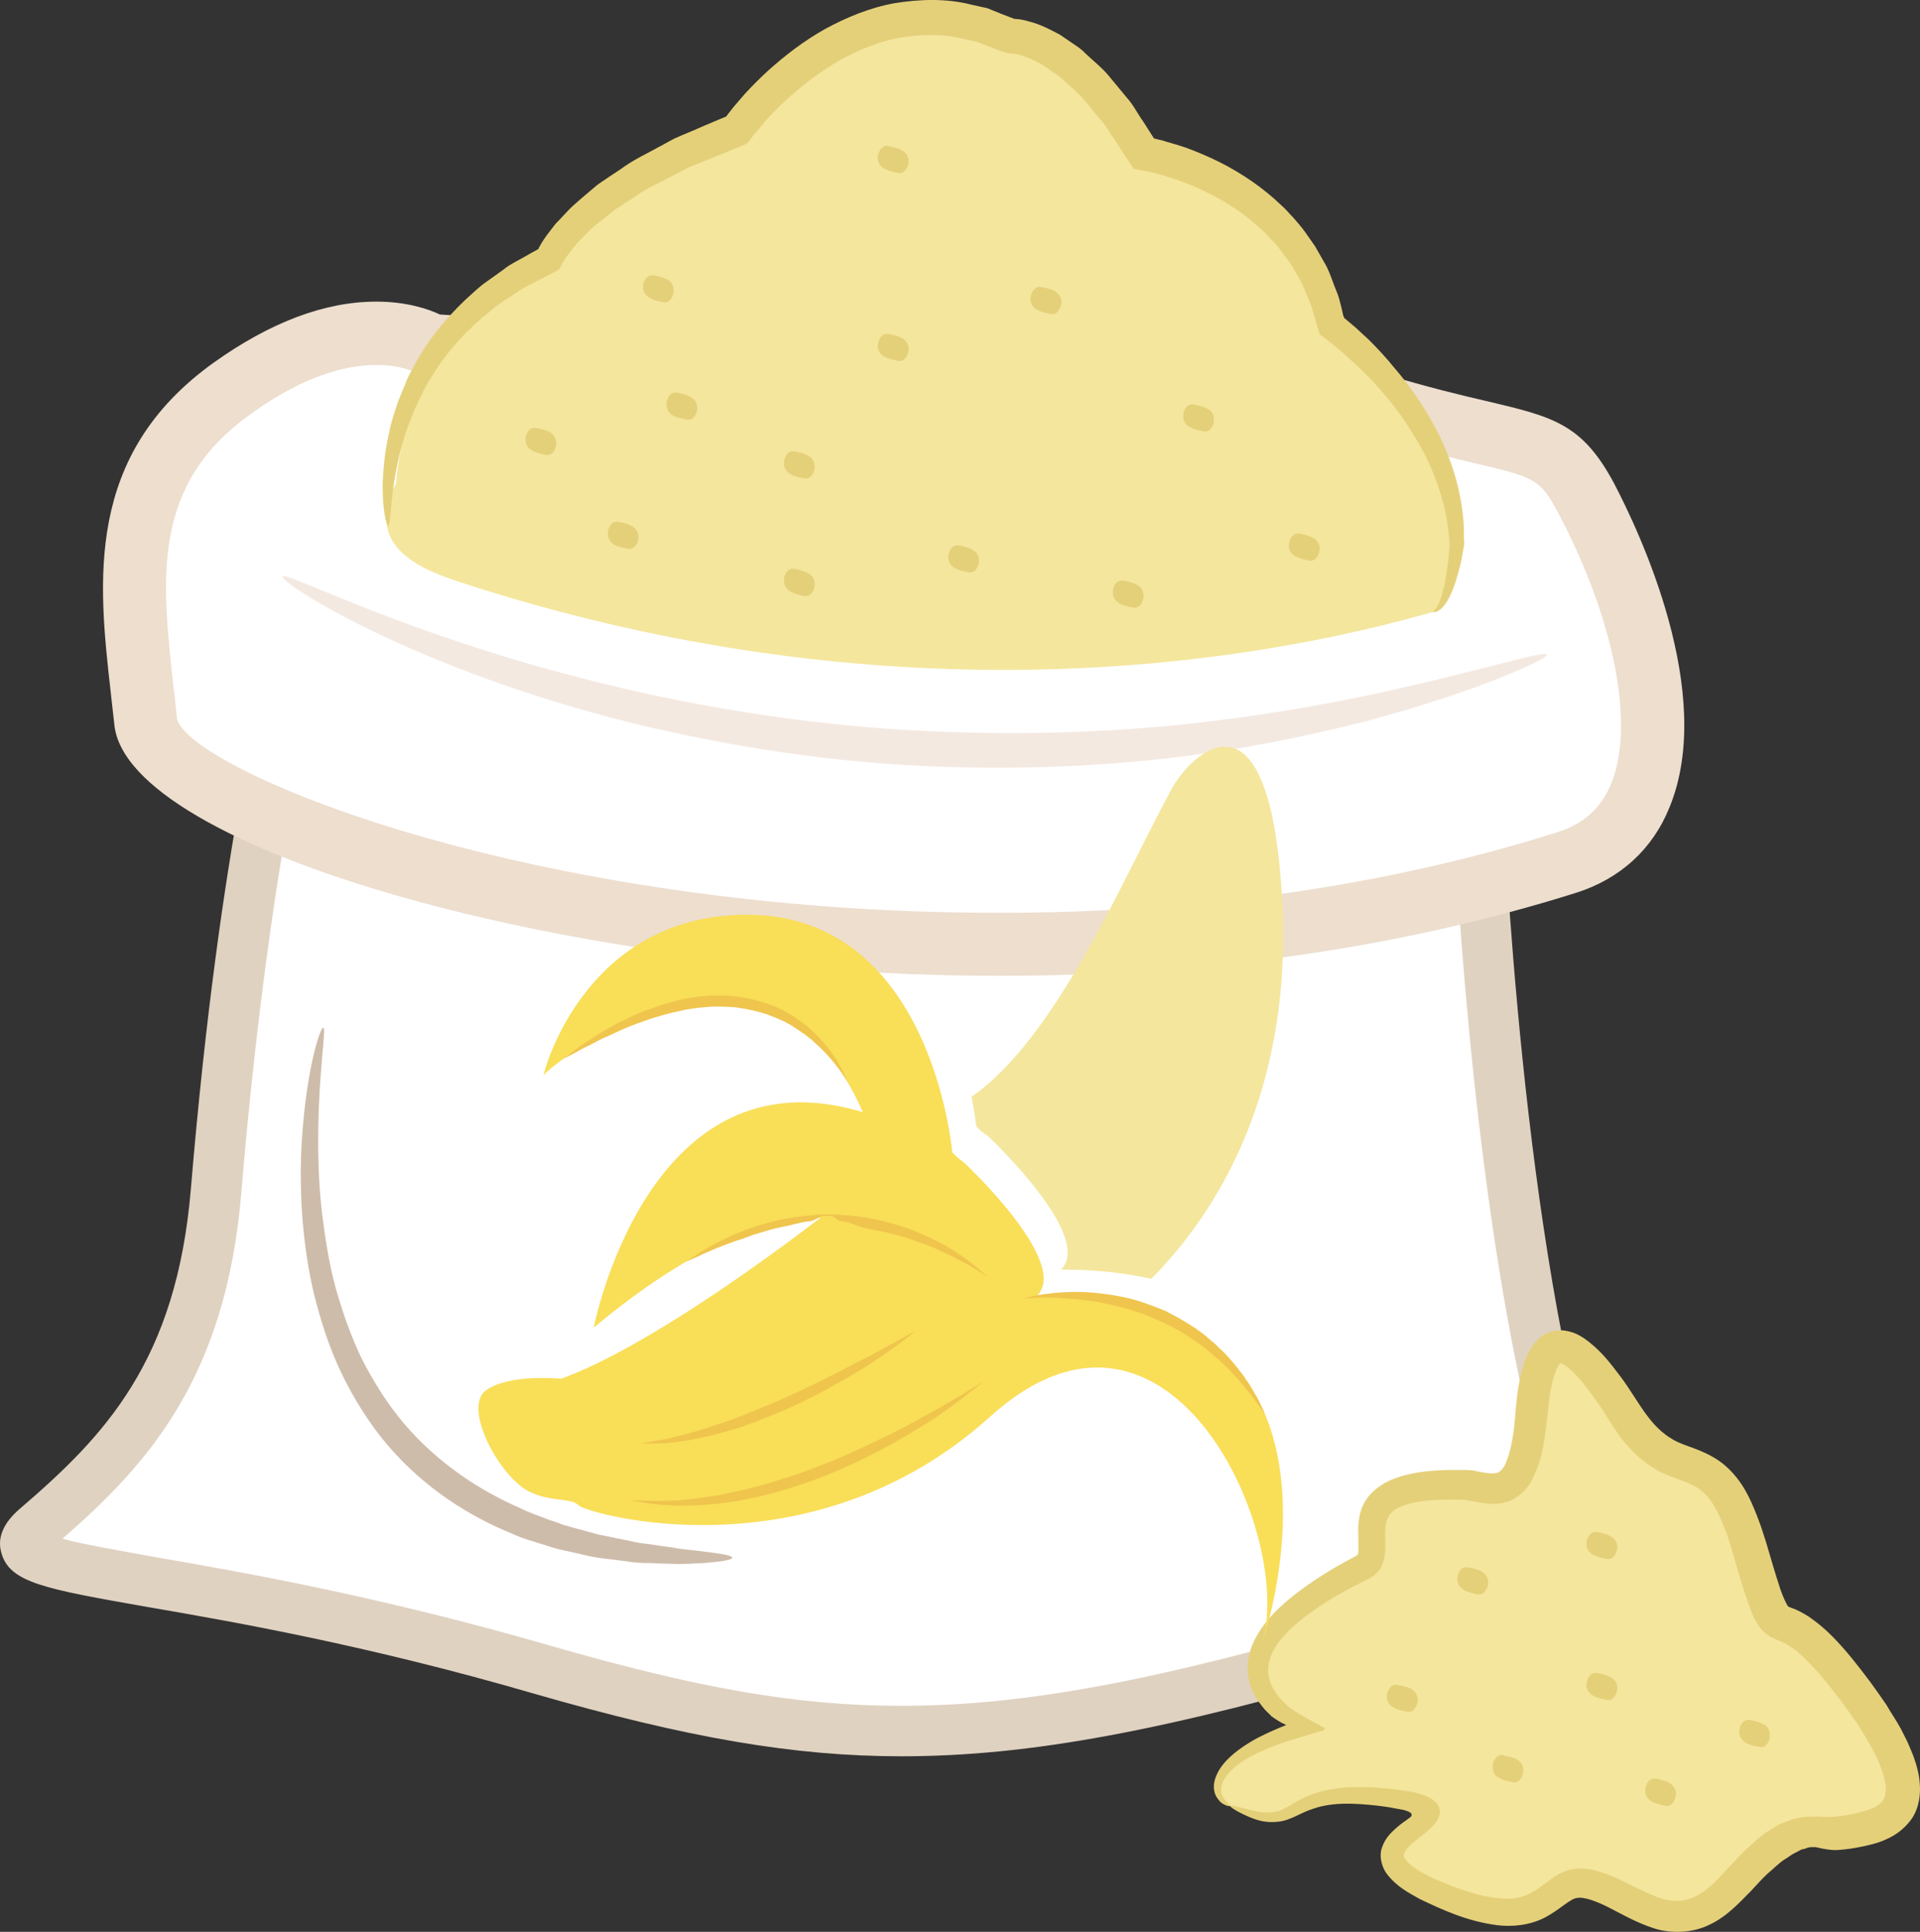 <?xml version="1.0" encoding="UTF-8" standalone="no"?>
<svg
   xmlns:dc="http://purl.org/dc/elements/1.1/"
   xmlns:cc="http://creativecommons.org/ns#"
   xmlns:rdf="http://www.w3.org/1999/02/22-rdf-syntax-ns#"
   xmlns:svg="http://www.w3.org/2000/svg"
   xmlns="http://www.w3.org/2000/svg"
   id="svg82"
   viewBox="0 0 5366.716 5398.532"
   style="clip-rule:evenodd;fill-rule:evenodd;image-rendering:optimizeQuality;shape-rendering:geometricPrecision;text-rendering:geometricPrecision"
   version="1.1"
   height="53.985mm"
   width="53.667mm"
   xml:space="preserve"><rect x="0" y="0" width="5366.716" height="5398.532" fill="#333333" stroke="none"/>
 <defs
   id="defs4">
  <style
   id="style2"
   type="text/css">
   <![CDATA[
    .fil8 {fill:#CEBCAA;fill-rule:nonzero}
    .fil1 {fill:#E0D2C1;fill-rule:nonzero}
    .fil4 {fill:#E5D07A;fill-rule:nonzero}
    .fil2 {fill:#EDDECE;fill-rule:nonzero}
    .fil7 {fill:#EFC54D;fill-rule:nonzero}
    .fil3 {fill:#F4E69D;fill-rule:nonzero}
    .fil5 {fill:#F4E9E1;fill-rule:nonzero}
    .fil6 {fill:#F9DE58;fill-rule:nonzero}
    .fil0 {fill:white;fill-rule:nonzero}
   ]]>
  </style>
 </defs>
 <g
   transform="translate(-7975.376,-11889.122)"
   id="Vrstva_x0020_1">
  <path
   style="fill:#ffffff;fill-rule:nonzero"
   id="path7"
   d="m 12102,14047 c 0,0 38,1129 241,1901 110,416 328,324 219,445 -100,109 -501,17 -733,85 -1083,318 -1510,317 -2342,76 -1037,-300 -1578,-252 -1411,-395 230,-197 460,-418 503,-944 83,-985 219,-1458 219,-1458 z"
   class="fil0" />
  <path
   style="fill:#e0d2c1;fill-rule:nonzero"
   id="path9"
   d="m 8150,16189 c 58,16 158,33 263,52 247,43 619,108 1094,245 422,122 699,170 988,170 343,0 712,-69 1314,-245 116,-35 258,-32 389,-31 25,0 50,1 74,1 54,0 196,0 234,-32 -59,-46 -165,-132 -231,-383 -176,-667 -229,-1605 -240,-1854 l -3183,-279 c -38,151 -137,611 -202,1388 -43,517 -259,758 -500,968 z m 2345,608 c -300,0 -597,-51 -1027,-175 -468,-136 -836,-200 -1079,-242 -290,-51 -387,-68 -410,-152 -12,-42 6,-83 51,-122 238,-204 439,-413 479,-896 82,-981 216,-1453 221,-1472 l 16,-56 3425,300 2,63 c 0,11 39,1129 238,1885 56,210 137,272 185,310 29,22 62,48 66,94 4,43 -22,78 -48,106 -68,76 -201,82 -342,82 -25,0 -50,-1 -76,-1 -26,0 -52,0 -78,0 -91,0 -193,3 -269,25 -616,180 -996,251 -1354,251 z"
   class="fil1" />
  <path
   style="fill:#ffffff;fill-rule:nonzero"
   id="path11"
   d="m 9181,12855 c 0,0 -208,-132 -558,120 -350,252 -273,602 -241,930 33,328 2167,963 3972,394 364,-115 259,-633 55,-1018 -99,-186 -153,-131 -591,-262 z"
   class="fil0" />
  <path
   style="fill:#eddece;fill-rule:nonzero"
   id="path13"
   d="m 9027,12909 c -73,0 -194,23 -352,138 -277,198 -248,458 -215,759 4,30 7,61 10,91 29,139 972,543 2297,543 v 0 c 564,0 1089,-76 1561,-225 74,-23 123,-68 151,-136 67,-163 9,-460 -148,-756 -51,-96 -65,-100 -236,-140 -71,-17 -166,-39 -293,-77 l -2649,-165 -19,-12 c 0,0 -37,-20 -107,-20 z m 1740,1707 v 0 c -1190,0 -2438,-354 -2472,-702 -3,-29 -7,-59 -10,-89 -35,-310 -74,-663 287,-922 158,-113 311,-171 455,-171 86,0 146,21 178,36 l 2629,163 9,3 c 126,38 218,60 292,77 181,43 263,62 352,229 69,132 286,586 155,905 -47,117 -138,200 -261,239 -489,154 -1032,232 -1614,232 z"
   class="fil2" />
  <path
   style="fill:#f4e69d;fill-rule:nonzero"
   id="path15"
   d="m 9083,13238 c 0,0 11,-416 426,-624 0,0 77,-197 526,-361 0,0 328,-471 765,-263 0,0 175,-11 372,328 0,0 438,66 526,482 0,0 350,252 350,613 0,0 -19,172 -66,186 -689,196 -1652,262 -2702,-77 -113,-36 -296,-98 -197,-284 z"
   class="fil3" />
  <path
   style="fill:#e5d07a;fill-rule:nonzero"
   id="path17"
   d="m 11982,13599 c -1,-3 5,-5 10,-14 5,-8 11,-22 16,-42 6,-20 10,-46 14,-76 2,-15 4,-32 5,-49 1,-7 -1,-15 -1,-25 -1,-9 -2,-19 -3,-28 -10,-77 -39,-170 -98,-263 -28,-47 -64,-94 -106,-140 -21,-23 -44,-45 -68,-67 -12,-11 -24,-22 -37,-33 -14,-11 -22,-18 -50,-39 -5,-17 -10,-35 -16,-53 -4,-12 -6,-25 -12,-38 -11,-24 -19,-50 -34,-73 -7,-12 -14,-24 -21,-36 -9,-11 -17,-22 -26,-34 -8,-12 -18,-22 -28,-32 -10,-11 -19,-22 -31,-31 -43,-40 -94,-74 -151,-101 -28,-14 -57,-26 -88,-36 -15,-5 -30,-10 -46,-14 -8,-2 -15,-4 -23,-6 l -6,-1 -12,-2 -26,-5 c -17,-26 -35,-53 -52,-80 -15,-20 -26,-43 -43,-60 -16,-19 -31,-38 -47,-57 -17,-19 -36,-34 -54,-51 -9,-9 -19,-16 -29,-22 l -30,-21 c -21,-10 -42,-22 -62,-27 -6,-2 -10,-2 -15,-3 l -7,-1 c -7,-1 -11,0 -19,-3 l -12,-4 c -4,-1 -3,-1 -6,-2 l -8,-3 -18,-7 -36,-14 -37,-8 c -58,-15 -118,-13 -176,-4 -58,10 -113,33 -164,60 -51,29 -99,64 -142,102 -22,19 -42,39 -62,60 -9,11 -19,21 -27,32 l -14,16 -20,26 c -56,24 -112,46 -166,68 -24,13 -48,25 -71,37 -24,12 -47,23 -68,38 -21,14 -42,27 -63,41 -19,15 -38,30 -57,45 -18,15 -33,33 -50,49 -13,17 -28,34 -38,51 -1,1 -1,1 -3,4 l -4,9 -4,7 -1,3 c -2,1 -3,2 -4,2 l -26,14 c -10,5 -20,10 -30,15 -19,11 -40,19 -57,32 -18,12 -36,23 -53,35 -17,12 -31,26 -47,38 -60,52 -108,109 -142,167 -9,14 -17,28 -24,43 -7,14 -14,28 -20,42 -11,28 -23,54 -30,80 -16,50 -24,95 -30,132 -10,74 -10,115 -15,116 -5,1 -17,-41 -16,-118 2,-39 5,-87 18,-142 5,-28 15,-56 25,-87 6,-15 13,-31 19,-46 6,-17 14,-32 23,-48 33,-65 83,-130 146,-190 16,-14 32,-30 50,-44 18,-13 37,-26 56,-40 18,-15 40,-25 61,-37 10,-6 21,-12 32,-18 l 4,-2 v 0 l 1,-1 c 0,0 0,-1 1,-1 0,0 0,-1 -1,0 0,1 2,-2 2,-3 13,-25 30,-45 46,-66 19,-19 36,-40 56,-57 20,-18 41,-35 62,-53 22,-15 44,-30 67,-45 23,-17 47,-30 72,-43 24,-13 49,-26 74,-40 26,-12 53,-22 79,-34 22,-9 44,-19 67,-28 0,0 0,0 0,0 l 6,-8 15,-19 c 10,-12 20,-23 30,-35 21,-23 44,-46 67,-67 48,-43 100,-83 159,-116 59,-32 123,-59 194,-72 69,-11 143,-14 214,4 l 45,10 42,17 34,13 c -2,-1 1,0 1,0 l 13,1 c 9,2 18,3 26,6 33,8 60,23 87,37 l 38,26 c 12,8 24,16 34,27 21,20 44,38 62,59 18,22 36,43 53,64 19,21 30,45 46,67 l 21,33 9,14 v 0 0 l 8,2 c 9,2 18,4 26,7 18,5 35,10 53,16 33,12 66,26 98,42 63,32 121,72 170,119 13,11 23,24 35,36 11,13 22,25 32,39 9,13 19,27 28,40 8,14 16,28 24,42 17,27 25,58 37,86 6,14 9,29 13,44 l 5,22 c 2,4 2,4 2,4 v 2 c 0,0 19,16 32,27 13,12 26,24 39,36 25,25 48,50 69,76 43,50 79,102 108,155 58,103 83,206 87,290 0,10 0,21 0,30 1,5 1,10 1,15 0,2 0,5 0,8 l -2,8 c -3,19 -6,35 -10,51 -8,31 -16,57 -26,78 -9,20 -20,35 -30,42 -5,4 -9,6 -13,6 -3,1 -5,1 -5,0 z"
   class="fil4" />
  <path
   style="fill:#f4e9e1;fill-rule:nonzero"
   id="path19"
   d="m 12299,13719 c 4,10 -182,99 -503,185 -161,41 -355,82 -574,106 -219,24 -462,32 -716,17 -254,-15 -494,-55 -708,-104 -215,-50 -403,-112 -558,-173 -310,-122 -482,-239 -475,-250 7,-12 188,82 499,185 155,52 342,105 553,150 212,44 447,80 695,94 248,15 486,10 701,-9 215,-19 407,-51 567,-84 320,-67 514,-132 519,-117 z"
   class="fil5" />
  <path
   style="fill:#f4e69d;fill-rule:nonzero"
   id="path21"
   d="m 11414,16936 c -69,-31 -55,-142 207,-219 0,0 -383,-175 165,-449 82,-41 -104,-241 284,-229 68,2 164,76 186,-197 22,-274 120,-230 263,0 142,229 251,32 350,383 98,350 44,54 295,393 252,340 87,379 -55,394 -79,9 -120,-43 -284,143 -164,186 -274,32 -405,0 -131,-33 -98,175 -437,21 -340,-153 207,-218 -121,-262 -328,-44 -230,120 -448,22 z"
   class="fil3" />
  <path
   style="fill:#e5d07a;fill-rule:nonzero"
   id="path23"
   d="m 11414,16936 c 1,-4 22,3 60,12 19,5 43,9 68,4 25,-5 50,-28 89,-44 38,-16 84,-24 132,-25 25,0 50,0 76,3 13,1 26,2 39,4 8,1 12,1 22,3 10,1 20,3 29,5 10,3 20,5 30,9 8,4 17,7 23,13 7,5 13,12 16,20 4,10 2,19 -1,26 -7,29 -70,67 -80,80 -10,9 -16,19 -17,24 -1,6 -1,10 6,18 12,16 41,33 69,47 59,26 126,53 192,59 33,3 63,-1 89,-16 14,-7 27,-17 44,-30 16,-12 38,-29 68,-35 14,-2 30,-4 43,-1 7,1 14,2 20,3 l 17,5 c 23,7 44,16 64,26 39,19 75,38 109,49 34,10 64,8 95,-7 8,-4 15,-9 23,-14 7,-5 14,-12 22,-18 7,-6 13,-14 21,-21 l 22,-24 c 17,-17 32,-35 50,-52 19,-16 35,-34 58,-49 12,-7 23,-15 35,-22 14,-5 27,-11 42,-16 14,-3 31,-7 45,-6 l 21,-1 18,1 c 12,1 19,0 29,0 10,-1 23,-3 33,-4 23,-4 43,-9 62,-15 18,-6 32,-15 40,-24 7,-9 9,-21 10,-37 -3,-35 -20,-78 -43,-118 -11,-21 -25,-41 -37,-62 -14,-19 -28,-39 -43,-60 -30,-39 -60,-79 -94,-112 -8,-9 -17,-17 -25,-24 -9,-9 -17,-14 -26,-20 -8,-6 -17,-10 -26,-14 -6,-3 -11,-4 -21,-9 -8,-3 -22,-13 -30,-21 -7,-8 -14,-17 -17,-24 -4,-7 -9,-15 -11,-21 -5,-13 -10,-26 -14,-38 -9,-24 -15,-47 -23,-71 -14,-47 -25,-92 -41,-132 -16,-41 -35,-79 -60,-101 -12,-11 -27,-19 -45,-27 -19,-7 -43,-15 -67,-26 -50,-23 -91,-63 -121,-103 -14,-20 -28,-41 -39,-59 -11,-18 -23,-36 -36,-53 -24,-34 -51,-67 -76,-85 -6,-4 -12,-6 -13,-7 -1,0 -1,0 -2,0 1,-2 -9,9 -14,25 -12,33 -18,73 -21,112 -5,42 -9,85 -21,129 -6,22 -15,44 -27,67 -14,22 -39,47 -70,55 -32,9 -58,3 -78,0 l -27,-5 c -4,-1 -6,-1 -10,-2 h -13 c -37,-1 -73,0 -106,4 -33,5 -64,14 -81,28 -16,14 -22,33 -22,66 0,15 2,33 -1,55 -1,11 -5,28 -13,40 -7,12 -19,21 -32,28 -59,29 -110,57 -156,90 -46,32 -86,68 -108,107 -23,40 -22,80 0,114 5,8 11,17 17,24 4,4 7,7 11,11 5,5 12,11 18,16 27,20 66,39 97,56 -3,2 -3,4 -6,6 l -17,5 c -12,3 -23,6 -34,10 -21,6 -41,13 -61,19 -21,7 -31,11 -43,16 -12,5 -22,10 -33,15 -41,20 -72,44 -87,69 -16,24 -11,47 -1,58 9,12 17,16 16,19 -1,1 -11,1 -26,-10 -6,-6 -15,-16 -18,-30 -4,-15 -1,-32 7,-49 15,-33 49,-63 92,-89 10,-6 22,-13 33,-18 12,-6 27,-13 32,-15 7,-3 14,-6 21,-9 l 10,-4 5,-2 c 0,-1 -3,-2 -5,-3 -11,-5 -20,-11 -29,-17 -2,-2 -4,-3 -7,-5 -4,-5 -9,-9 -13,-13 -9,-9 -17,-20 -25,-31 -15,-22 -27,-51 -28,-81 -2,-31 6,-63 20,-90 28,-54 73,-96 122,-133 49,-37 105,-71 161,-100 4,-3 6,-4 6,-12 1,-11 0,-28 0,-47 -1,-18 0,-40 6,-63 6,-23 21,-46 40,-62 38,-32 81,-42 120,-49 40,-6 80,-8 119,-7 h 16 c 6,0 13,1 18,1 l 30,6 c 18,3 32,3 39,1 7,-2 12,-7 20,-18 6,-13 12,-28 16,-45 9,-34 13,-73 16,-114 4,-43 9,-87 25,-135 5,-12 10,-25 19,-38 7,-12 22,-29 40,-39 19,-9 41,-12 61,-7 20,4 34,12 46,20 46,32 73,69 102,107 27,36 52,80 75,110 24,32 51,57 85,73 17,8 38,14 62,24 24,10 51,24 73,44 46,41 68,91 86,137 19,48 32,96 45,140 7,23 14,46 21,67 7,21 18,43 21,47 1,0 -2,-1 2,1 1,1 9,4 15,6 15,6 29,14 43,23 12,9 25,18 36,28 11,9 21,19 31,29 39,40 71,82 102,123 16,22 31,43 46,65 13,23 28,44 41,68 l 18,36 c 6,13 11,26 16,38 10,27 18,56 19,88 1,32 -6,71 -32,100 -24,29 -54,44 -82,54 -27,9 -54,14 -79,18 -13,2 -24,3 -38,4 -14,1 -30,-2 -42,-4 l -18,-4 h -14 c -10,0 -16,6 -25,6 l -23,12 c -8,4 -16,11 -25,16 -16,10 -32,27 -48,40 -15,14 -30,31 -45,47 -31,31 -67,72 -116,95 -49,25 -112,26 -159,10 -48,-16 -86,-38 -121,-56 -35,-18 -72,-32 -91,-28 -19,1 -49,33 -91,55 -43,22 -92,26 -133,21 -84,-11 -151,-42 -216,-73 -32,-18 -64,-34 -92,-70 -13,-17 -23,-48 -14,-73 8,-25 23,-40 36,-52 13,-12 27,-22 29,-23 5,-4 10,-7 15,-11 2,-2 4,-5 3,-8 -1,-3 -4,-5 -6,-6 -5,-3 -11,-4 -16,-6 l -11,-2 -17,-3 c -13,-3 -25,-4 -38,-6 -24,-3 -47,-5 -70,-6 -45,-2 -85,2 -118,14 -33,10 -63,33 -98,36 -34,4 -60,-5 -79,-13 -38,-16 -55,-29 -54,-31 z"
   class="fil4" />
  <path
   style="fill:#e5d07a;fill-rule:nonzero"
   id="path25"
   d="m 9509,13095 c 12,6 19,15 21,27 1,14 -2,24 -10,33 -6,5 -15,7 -22,5 -9,-2 -21,-5 -32,-10 -12,-6 -20,-14 -21,-27 -2,-13 2,-24 10,-33 5,-5 14,-7 22,-4 9,1 21,4 32,9 z"
   class="fil4" />
  <path
   style="fill:#e5d07a;fill-rule:nonzero"
   id="path27"
   d="m 9739,13358 c 11,5 19,14 21,27 1,13 -3,24 -11,32 -5,6 -14,8 -21,5 -9,-2 -21,-4 -33,-9 -11,-6 -19,-15 -20,-27 -2,-14 2,-24 10,-33 5,-6 14,-7 22,-5 9,2 21,4 32,10 z"
   class="fil4" />
  <path
   style="fill:#e5d07a;fill-rule:nonzero"
   id="path29"
   d="m 9903,12997 c 11,5 19,14 21,27 1,13 -2,24 -10,32 -6,6 -15,7 -22,5 -9,-2 -21,-4 -33,-9 -11,-6 -19,-15 -20,-27 -2,-14 2,-24 10,-33 5,-6 14,-7 22,-5 9,2 21,4 32,10 z"
   class="fil4" />
  <path
   style="fill:#e5d07a;fill-rule:nonzero"
   id="path31"
   d="m 9838,12669 c 11,5 19,14 20,26 2,14 -2,24 -10,33 -5,6 -14,7 -22,5 -9,-2 -21,-4 -32,-10 -11,-5 -19,-14 -21,-27 -1,-13 2,-24 11,-32 5,-6 14,-7 21,-5 9,2 21,4 33,10 z"
   class="fil4" />
  <path
   style="fill:#e5d07a;fill-rule:nonzero"
   id="path33"
   d="m 10231,13161 c 12,5 20,14 21,27 2,13 -2,24 -10,32 -5,6 -14,8 -22,5 -9,-1 -21,-4 -32,-9 -12,-6 -19,-15 -21,-27 -1,-14 2,-24 10,-33 6,-6 15,-7 22,-5 9,2 21,4 32,10 z"
   class="fil4" />
  <path
   style="fill:#e5d07a;fill-rule:nonzero"
   id="path35"
   d="m 10231,13489 c 12,6 20,15 21,27 2,14 -2,24 -10,33 -5,5 -14,7 -22,5 -9,-2 -21,-5 -32,-10 -12,-6 -19,-15 -21,-27 -1,-14 2,-24 10,-33 6,-5 15,-7 22,-5 9,2 21,5 32,10 z"
   class="fil4" />
  <path
   style="fill:#e5d07a;fill-rule:nonzero"
   id="path37"
   d="m 10691,13424 c 11,5 19,14 21,26 1,14 -3,24 -11,33 -5,6 -14,7 -21,5 -9,-2 -22,-4 -33,-10 -11,-5 -19,-14 -21,-27 -1,-13 3,-24 11,-32 5,-6 14,-7 22,-5 8,2 21,4 32,10 z"
   class="fil4" />
  <path
   style="fill:#e5d07a;fill-rule:nonzero"
   id="path39"
   d="m 10494,12833 c 11,5 19,14 21,26 1,14 -3,25 -11,33 -5,6 -14,7 -21,5 -9,-2 -21,-4 -33,-10 -11,-5 -19,-14 -21,-26 -1,-14 3,-25 11,-33 5,-6 14,-7 22,-5 9,2 21,4 32,10 z"
   class="fil4" />
  <path
   style="fill:#e5d07a;fill-rule:nonzero"
   id="path41"
   d="m 10494,12308 c 11,5 19,14 21,26 1,14 -3,24 -11,33 -5,6 -14,7 -21,5 -9,-2 -21,-4 -33,-10 -11,-5 -19,-14 -21,-27 -1,-13 3,-24 11,-32 5,-6 14,-8 22,-5 9,2 21,4 32,10 z"
   class="fil4" />
  <path
   style="fill:#e5d07a;fill-rule:nonzero"
   id="path43"
   d="m 10921,12701 c 11,6 19,15 21,27 1,14 -3,24 -11,33 -5,6 -14,7 -22,5 -8,-2 -21,-4 -32,-10 -11,-5 -19,-14 -21,-27 -1,-13 3,-24 11,-32 5,-6 14,-8 21,-5 9,1 22,4 33,9 z"
   class="fil4" />
  <path
   style="fill:#e5d07a;fill-rule:nonzero"
   id="path45"
   d="m 11348,13030 c 11,5 19,14 20,26 2,14 -2,25 -10,33 -5,6 -14,7 -22,5 -9,-2 -21,-4 -32,-10 -12,-5 -19,-14 -21,-26 -1,-14 2,-25 10,-33 6,-6 15,-7 22,-5 9,2 21,4 33,10 z"
   class="fil4" />
  <path
   style="fill:#e5d07a;fill-rule:nonzero"
   id="path47"
   d="m 11151,13522 c 11,5 19,14 20,27 2,13 -2,24 -10,33 -5,5 -14,7 -22,4 -9,-1 -21,-4 -32,-9 -11,-6 -19,-15 -21,-27 -1,-14 2,-24 10,-33 6,-5 15,-7 22,-5 9,2 21,4 33,10 z"
   class="fil4" />
  <path
   style="fill:#e5d07a;fill-rule:nonzero"
   id="path49"
   d="m 11643,13391 c 11,5 19,14 21,26 1,14 -3,25 -11,33 -5,6 -14,7 -22,5 -8,-2 -21,-4 -32,-10 -11,-5 -19,-14 -21,-26 -1,-14 3,-25 11,-33 5,-6 14,-7 22,-5 8,2 21,4 32,10 z"
   class="fil4" />
  <path
   style="fill:#e5d07a;fill-rule:nonzero"
   id="path51"
   d="m 12114,16279 c 11,6 19,15 21,27 1,14 -3,24 -11,33 -5,5 -14,7 -22,5 -8,-2 -21,-5 -32,-10 -11,-6 -19,-14 -21,-27 -1,-13 3,-24 11,-33 5,-5 14,-7 22,-4 8,1 21,4 32,9 z"
   class="fil4" />
  <path
   style="fill:#e5d07a;fill-rule:nonzero"
   id="path53"
   d="m 12639,16870 c 11,6 19,15 21,27 1,13 -3,24 -11,33 -5,5 -14,7 -21,5 -9,-2 -22,-5 -33,-10 -11,-6 -19,-15 -21,-27 -1,-14 3,-24 11,-33 5,-5 14,-7 22,-5 8,2 21,5 32,10 z"
   class="fil4" />
  <path
   style="fill:#e5d07a;fill-rule:nonzero"
   id="path55"
   d="m 12475,16181 c 11,5 19,14 21,27 1,13 -3,24 -11,32 -5,6 -14,7 -22,5 -8,-2 -21,-4 -32,-10 -11,-5 -19,-14 -21,-26 -1,-14 3,-25 11,-33 5,-6 14,-7 22,-5 8,2 21,4 32,10 z"
   class="fil4" />
  <path
   style="fill:#e5d07a;fill-rule:nonzero"
   id="path57"
   d="m 11917,16607 c 11,6 19,15 21,27 1,14 -3,24 -11,33 -5,6 -14,7 -22,5 -8,-2 -21,-4 -32,-10 -11,-5 -19,-14 -21,-27 -1,-13 3,-24 11,-32 5,-6 14,-7 22,-5 8,2 21,4 32,9 z"
   class="fil4" />
  <path
   style="fill:#e5d07a;fill-rule:nonzero"
   id="path59"
   d="m 12212,16804 c 12,6 19,15 21,27 1,14 -2,24 -10,33 -6,6 -15,7 -22,5 -9,-2 -21,-4 -32,-10 -12,-5 -20,-14 -21,-27 -2,-13 2,-24 10,-32 5,-6 14,-8 22,-5 9,2 21,4 32,9 z"
   class="fil4" />
  <path
   style="fill:#e5d07a;fill-rule:nonzero"
   id="path61"
   d="m 12475,16575 c 11,5 19,14 21,26 1,14 -3,25 -11,33 -5,6 -14,7 -22,5 -8,-2 -21,-4 -32,-10 -11,-5 -19,-14 -21,-26 -1,-14 3,-25 11,-33 5,-6 14,-7 22,-5 8,2 21,4 32,10 z"
   class="fil4" />
  <path
   style="fill:#e5d07a;fill-rule:nonzero"
   id="path63"
   d="m 12902,16706 c 11,5 19,14 20,27 2,13 -2,24 -10,33 -5,5 -14,7 -22,4 -9,-1 -21,-4 -32,-9 -11,-6 -19,-15 -21,-27 -1,-14 2,-24 11,-33 5,-5 14,-7 21,-5 9,2 21,4 33,10 z"
   class="fil4" />
  <path
   style="fill:#f4e69d;fill-rule:nonzero"
   id="path65"
   d="m 10704,15036 c 0,0 11,14 33,28 0,0 299,280 204,373 96,0 180,9 252,26 158,-158 393,-489 367,-1042 -31,-652 -258,-424 -311,-325 -130,238 -319,693 -558,858 10,50 13,82 13,82 z"
   class="fil3" />
  <path
   style="fill:#f9de58;fill-rule:nonzero"
   id="path67"
   d="m 10874,15510 c 95,-94 -205,-373 -205,-373 -21,-14 -32,-28 -32,-28 0,0 -59,-704 -622,-662 -443,32 -535,499 -519,446 6,-18 620,-517 891,104 -601,-182 -752,602 -752,602 274,-228 478,-304 634,-307 -149,114 -490,364 -725,450 0,0 -146,-15 -211,33 -64,48 36,237 119,281 61,32 119,17 141,40 22,23 650,204 1151,-249 502,-452 854,339 758,638 0,0 345,-980 -628,-975 z"
   class="fil6" />
  <path
   style="fill:#efc54d;fill-rule:nonzero"
   id="path69"
   d="m 10725,15749 c 0,0 -13,11 -36,29 -23,18 -56,44 -98,72 -42,27 -92,58 -148,88 -28,14 -57,30 -87,43 -30,14 -61,27 -92,39 -32,12 -64,23 -96,32 -32,10 -63,18 -94,24 -16,3 -31,7 -46,9 -15,2 -30,4 -45,6 -28,3 -56,5 -81,5 -13,0 -25,1 -36,1 -12,-1 -23,-2 -33,-2 -21,-1 -38,-4 -53,-6 -14,-2 -26,-4 -33,-6 -8,-1 -12,-2 -12,-2 0,0 16,1 46,2 14,0 32,1 52,0 10,0 21,-1 32,-1 12,-1 23,-2 36,-3 12,-1 25,-3 38,-5 13,-2 27,-4 41,-6 14,-2 28,-5 43,-9 15,-3 29,-6 44,-10 31,-7 61,-16 92,-26 31,-9 63,-20 93,-32 62,-23 123,-51 179,-78 28,-13 55,-27 80,-40 25,-14 49,-27 71,-39 43,-24 79,-45 104,-61 25,-15 39,-24 39,-24 z"
   class="fil7" />
  <path
   style="fill:#efc54d;fill-rule:nonzero"
   id="path71"
   d="m 10535,15608 c 0,0 -40,34 -106,78 -16,11 -34,23 -53,34 -20,12 -40,25 -62,36 -21,12 -44,25 -67,36 -23,12 -47,23 -71,34 -24,11 -49,20 -73,30 -24,10 -49,18 -72,26 -24,7 -47,13 -69,19 -22,5 -43,9 -63,13 -19,3 -37,5 -53,7 -16,2 -31,1 -42,2 -23,0 -36,0 -36,0 0,0 13,-3 35,-7 12,-2 25,-3 41,-7 15,-4 33,-8 52,-13 18,-5 38,-11 60,-18 21,-7 43,-14 66,-22 23,-9 46,-18 70,-28 23,-10 48,-19 71,-30 24,-11 48,-21 71,-33 11,-5 23,-11 34,-16 11,-6 22,-11 33,-17 44,-22 84,-43 119,-61 69,-38 115,-63 115,-63 z"
   class="fil7" />
  <path
   style="fill:#efc54d;fill-rule:nonzero"
   id="path73"
   d="m 10736,15458 c 0,0 -46,-34 -122,-69 -19,-9 -39,-18 -62,-26 -22,-8 -46,-16 -71,-23 -25,-7 -51,-12 -78,-17 -27,-4 -54,-21 -82,-22 l -20,-14 h -21 c -14,0 -27,14 -41,15 -27,2 -53,12 -79,16 -25,5 -50,13 -73,20 -6,1 -11,4 -17,6 -6,2 -11,4 -16,6 -11,3 -22,7 -31,10 -20,8 -38,14 -54,21 -15,7 -29,12 -40,18 -23,10 -36,16 -36,16 0,0 12,-8 33,-22 10,-7 23,-14 38,-23 15,-8 33,-17 52,-26 10,-5 20,-8 31,-13 10,-4 22,-8 33,-12 23,-8 49,-15 75,-21 26,-5 54,-10 82,-12 14,-1 28,-3 43,-3 h 21 l 22,1 c 29,1 57,5 85,10 28,5 55,12 81,20 26,8 50,17 72,28 23,9 43,21 62,31 37,22 65,43 84,59 19,16 29,26 29,26 z"
   class="fil7" />
  <path
   style="fill:#efc54d;fill-rule:nonzero"
   id="path75"
   d="m 10344,14913 c 0,0 -6,-13 -21,-33 -15,-20 -37,-48 -69,-76 -15,-15 -34,-28 -54,-41 -20,-14 -43,-25 -67,-34 -24,-10 -50,-16 -77,-21 -14,-2 -27,-5 -41,-5 -14,-1 -28,-1 -42,-1 -14,0 -28,2 -41,3 -14,1 -28,4 -42,6 -13,3 -27,6 -40,9 -13,3 -26,7 -39,11 -12,3 -25,8 -37,12 -12,4 -24,9 -35,13 -23,9 -44,19 -63,28 -20,8 -37,18 -53,26 -16,7 -29,15 -40,21 -23,12 -35,18 -35,18 0,0 11,-8 32,-24 10,-7 22,-16 37,-26 15,-9 31,-21 50,-31 10,-6 20,-11 30,-17 10,-6 22,-10 33,-16 11,-6 23,-11 35,-16 12,-5 25,-10 38,-14 13,-5 26,-9 40,-13 14,-4 27,-7 42,-11 14,-2 28,-5 43,-7 15,-1 30,-3 45,-3 14,0 29,0 44,1 15,1 30,4 44,6 29,6 57,14 83,25 25,11 49,25 69,40 21,15 39,32 54,48 30,32 49,63 61,86 12,22 16,36 16,36 z"
   class="fil7" />
  <path
   style="fill:#efc54d;fill-rule:nonzero"
   id="path77"
   d="m 10834,15519 c 0,0 12,-4 34,-9 22,-4 53,-9 91,-10 39,-2 83,1 131,9 23,4 48,9 72,17 24,8 48,17 72,27 23,12 45,24 67,38 5,3 10,6 16,10 5,4 10,7 15,11 10,7 19,15 28,23 10,7 18,16 26,24 5,4 9,8 13,12 4,4 7,8 11,12 15,16 27,33 39,48 11,16 21,30 28,44 8,13 15,24 20,35 9,20 14,31 14,31 0,0 -7,-10 -20,-28 -6,-9 -14,-19 -24,-32 -8,-12 -20,-24 -32,-39 -13,-13 -26,-28 -42,-43 -4,-3 -7,-7 -11,-11 -5,-3 -9,-7 -13,-10 -8,-7 -17,-15 -26,-22 -9,-7 -18,-14 -28,-20 -10,-7 -20,-14 -30,-20 -21,-13 -43,-24 -65,-34 -22,-10 -44,-20 -67,-27 -23,-8 -46,-14 -69,-19 -22,-5 -44,-10 -65,-12 -21,-3 -41,-5 -60,-6 -37,-3 -68,-3 -90,-2 -22,1 -35,3 -35,3 z"
   class="fil7" />
  <path
   style="fill:#cebcaa;fill-rule:nonzero"
   id="path79"
   d="m 10022,16242 c 0,6 -28,11 -79,15 -26,1 -57,4 -94,2 -18,0 -37,-1 -58,-2 -11,0 -21,0 -32,-1 -11,-1 -22,-2 -34,-4 -22,-3 -47,-6 -72,-9 -25,-3 -50,-10 -77,-16 -13,-3 -27,-6 -41,-9 -14,-4 -27,-8 -42,-13 -28,-9 -57,-16 -86,-30 -116,-47 -242,-124 -347,-246 -52,-61 -95,-130 -130,-202 -34,-71 -58,-146 -76,-218 -18,-73 -27,-144 -33,-210 -5,-67 -6,-129 -4,-185 10,-226 54,-357 62,-353 10,3 -17,136 -14,354 1,54 4,113 12,176 8,62 18,128 36,195 19,67 42,135 74,201 33,64 72,127 120,183 96,111 211,185 321,233 27,14 55,22 81,33 14,4 27,9 40,14 13,4 26,7 39,11 25,6 50,15 74,19 24,5 47,10 69,14 11,3 22,5 33,7 10,1 21,3 31,4 20,3 39,6 57,8 35,7 66,8 91,12 51,6 79,11 79,17 z"
   class="fil8" />
 </g>
</svg>